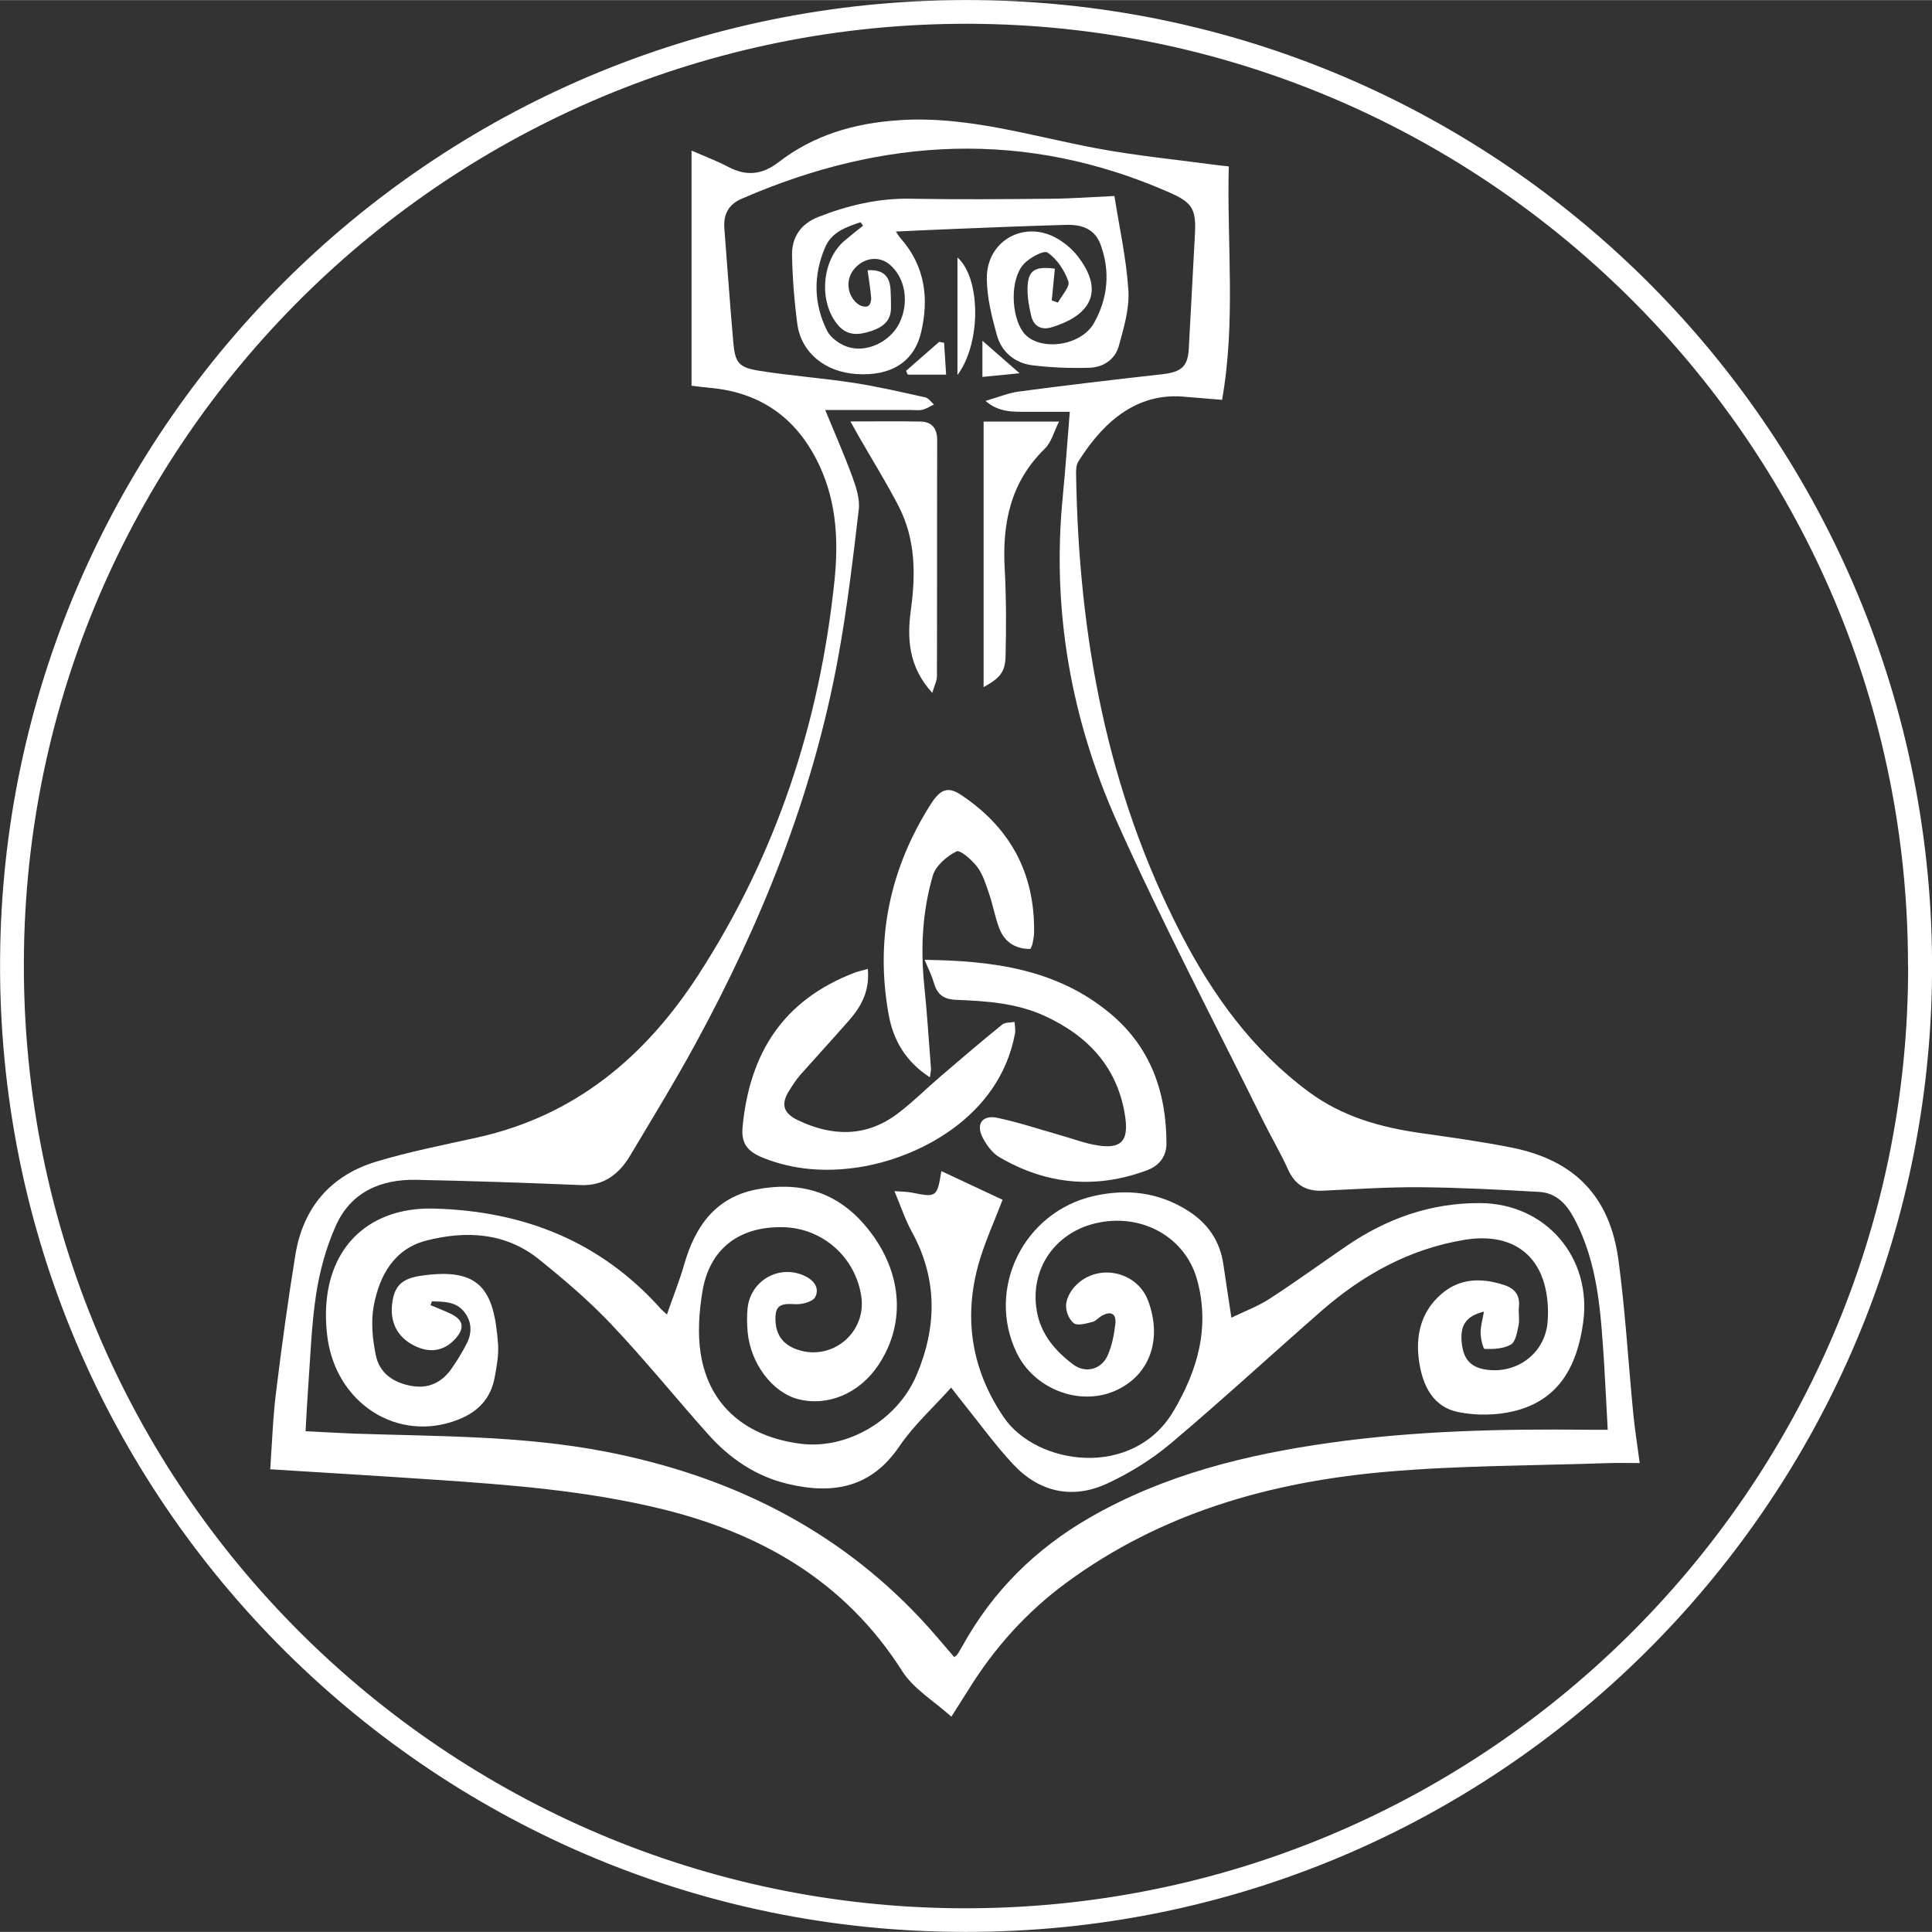 <svg xmlns="http://www.w3.org/2000/svg" id="Ebene_2" width="57.1mm" height="57.1mm" viewBox="0 0 161.87 161.85"><rect x="0" y="0" width="161.87" height="161.85" fill="#333333" stroke="none"/><g id="Ebene_1-2"><path d="m80.87,161.85C35.87,161.88-.86,124.88.02,79.31.85,35.47,36.89-.52,81.96,0c44.83.53,80.77,37.59,79.9,82.55-.84,43.46-36.39,79.36-80.98,79.3Zm78.99-80.92c.04-43.36-34.98-78.32-77.75-78.94C38.66,1.37,2.72,36.02,2.01,79.54c-.73,44.51,34.88,79.57,77.45,80.32,44.35.79,80.48-35.05,80.41-78.93Z" style="fill:#fff; fill-rule:evenodd;"></path><path d="m22.64,123.1c.15-2.12.22-4.31.49-6.48.47-3.84,1-7.68,1.62-11.51.65-3.94,2.94-6.63,6.76-7.79,2.78-.84,5.65-1.4,8.49-2.03,8.18-1.81,14.07-6.76,18.51-13.62,6.53-10.08,10.18-21.16,11.41-33.08.37-3.59.12-7.02-1.59-10.25-1.89-3.57-4.86-5.51-8.89-5.86-.48-.04-.95-.11-1.5-.17V12.61c1.06.46,2.1.85,3.07,1.36,1.52.8,2.84.67,4.22-.39,2.97-2.29,6.38-3.28,10.12-3.52,5.7-.38,11.06,1.34,16.54,2.36,3.33.62,6.71.95,10.07,1.4.27.04.55.06.99.11-.16,6.5.6,13-.56,19.56-1.15-.09-2.22-.19-3.28-.27-4.4-.35-7.12,2.83-8.77,5.45-.19.31-.19.77-.18,1.17.23,13.42,2.56,26.36,8.8,38.41,2.66,5.14,5.97,9.72,10.68,13.21,2.83,2.1,6.04,2.99,9.44,3.47,2.53.36,5.07.71,7.57,1.21,5.27,1.05,8.23,4.08,8.95,9.42.57,4.23.82,8.51,1.23,12.76.13,1.34.34,2.67.55,4.25-.96,0-1.74-.02-2.52,0-6.27.22-12.56.19-18.8.74-9.63.85-18.77,3.44-26.71,9.28-3.36,2.47-6.09,5.52-8.27,9.07-.4.64-.81,1.28-1.37,2.16-1.44-1.3-3.16-2.31-4.12-3.82-4.84-7.61-11.96-11.63-20.47-13.66-6.13-1.46-12.38-1.95-18.64-2.37-4.54-.31-9.08-.58-13.85-.88Zm59.92-89.52c1.03-.29,1.92-.67,2.84-.79,4-.53,8-1,12.01-1.45,1.57-.18,2.11-.65,2.19-2.12.17-3.23.35-6.46.52-9.69.1-2.03-.25-2.58-2.11-3.4-12.04-5.31-24-4.66-35.89.52-1.12.49-1.52,1.34-1.43,2.49.24,3.15.47,6.3.74,9.44.16,1.84.43,2.2,2.28,2.49,2.6.41,5.24.6,7.84,1,2,.31,3.98.77,5.96,1.21.28.06.5.39.74.6-.32.15-.62.36-.96.44-.3.07-.64.02-.96.02h-7.19c.8,1.95,1.59,3.74,2.26,5.56.32.88.66,1.88.55,2.78-.49,4.16-.98,8.34-1.74,12.46-2.1,11.46-6.4,22.13-11.95,32.32-1.72,3.16-3.6,6.22-5.44,9.31-.93,1.56-2.19,2.59-4.17,2.51-4.59-.19-9.18-.35-13.77-.44-2.99-.06-5.49,1.03-6.75,3.86-.8,1.79-1.34,3.76-1.64,5.7-.41,2.68-.49,5.41-.69,8.12-.08,1.1-.13,2.21-.2,3.38,1.44.07,2.71.15,3.98.2,7.07.24,14.16.16,21.14,1.51,10.21,1.98,19.23,6.33,26.43,14.02.97,1.03,1.87,2.13,2.8,3.2.14-.12.22-.16.26-.22.15-.23.29-.47.43-.72,2.54-4.6,6.14-8.15,10.68-10.76,6.23-3.58,13.07-5.27,20.12-6.26,7.18-1.01,14.41-1.17,21.65-1.09.5,0,1,0,1.61,0-.11-1.97-.19-3.75-.3-5.54-.28-4.19-.48-8.39-2.54-12.22-.66-1.22-1.53-2.1-2.93-2.17-3.31-.19-6.62-.36-9.93-.39-2.71-.02-5.43.16-8.14.29-1.4.07-2.35-.46-2.94-1.77-.64-1.42-1.44-2.76-2.13-4.16-4.1-8.31-8.42-16.51-12.2-24.96-3.85-8.62-5.48-17.75-4.55-27.24.23-2.34.39-4.68.59-7.13-1.26,0-2.4,0-3.54,0-1.19,0-2.39.07-3.52-.91Z" style="fill:#fff; fill-rule:evenodd;"></path><path d="m79.7,116.24c-1.54,1.71-3.14,3.16-4.32,4.89-2.37,3.51-5.56,4.09-9.36,3.19-2.71-.64-4.89-2.14-6.71-4.18-2.71-3.04-5.28-6.22-8.08-9.18-1.86-1.97-3.94-3.74-6.05-5.44-2.81-2.28-6.14-2.44-9.46-1.59-2.7.69-3.94,2.94-4.41,5.49-.24,1.33-.1,2.79.18,4.13.31,1.5,1.49,2.3,3,2.56,1.41.25,2.52-.29,3.32-1.42.48-.68.92-1.4,1.3-2.15.48-.94.4-1.91-.27-2.7-.7-.82-1.7-.79-2.65-.82-.04.11-.08.21-.12.32.55.23,1.11.45,1.65.7,1.13.53,1.25,1.23.4,2.15-.93,1-2.1,1.19-3.38.56-1.49-.73-2.14-2.06-1.85-3.78.22-1.31.87-1.87,2.37-2.09,4.99-.74,6.14,1.17,6.47,5.74.06.9-.11,1.83-.28,2.74-.31,1.76-1.36,2.9-3.03,3.56-5.06,2.01-10.34-1.33-11.01-7.06-.15-1.25-.14-2.57.08-3.81.81-4.43,4.2-6.94,8.91-6.8,7.51.21,13.96,2.76,19.02,8.46.1.11.23.2.46.41.51-1.48,1.06-2.84,1.46-4.24.92-3.18,2.63-5.58,6.07-6.24,3.5-.67,6.57.14,8.99,2.93,3.17,3.65,3.63,8.16,1.18,11.81-1.59,2.37-4.24,3.48-6.73,2.83-2.15-.57-3.97-2.99-4.21-5.62-.06-.67-.07-1.37,0-2.04.27-2.25,2.55-3.58,4.62-2.73.84.35,1.45.99,1.05,1.83-.18.39-1.12.65-1.68.61-1.34-.1-1.74.17-1.65,1.51.08,1.17.73,1.92,1.81,2.29,2.92,1.01,5.83-1.42,5.37-4.47-.5-3.28-3.24-5.7-6.52-5.78-3.7-.09-6.19,1.79-6.79,5.39-.28,1.71-.41,3.53-.14,5.23.69,4.33,3.79,6.96,8.43,7.53,3.83.46,8.02-1.93,9.65-5.75,1.71-4.02,1.78-8.06-.39-12.01-.55-1-.91-2.1-1.46-3.41.65.05,1.06.04,1.45.12,2.07.42,2.13.39,2.48-1.8,1.75.82,3.47,1.62,5.13,2.4-.71,1.87-1.52,3.61-2.03,5.44-1.26,4.57-.54,8.87,2.14,12.8,2.74,4.01,10.82,5.19,14.21-.53,2.02-3.42,3.07-7.02,1.98-11-.99-3.61-4.68-5.64-8.51-4.74-3.46.82-5.53,3.91-4.92,7.37.34,1.94,1.54,3.32,3.03,4.45,1.04.79,2.38.44,2.91-.76.36-.82.54-1.75.64-2.65.09-.83-.38-1.09-1.13-.66-.28.16-.51.45-.8.52-.51.12-1.21.34-1.54.11-.4-.28-.68-.99-.66-1.51.02-.54.35-1.16.73-1.57,1.83-2,5.19-1.33,6.14,1.18,1.23,3.28.12,6.31-2.79,7.57-2.99,1.29-6.76-.17-8.22-3.2-2.58-5.35.57-11.79,6.45-13.13,2.8-.64,5.49-.32,7.95,1.26,1.63,1.05,2.64,2.52,2.92,4.47.2,1.42.43,2.83.67,4.46,1.08-.52,2.2-.94,3.18-1.57,2.18-1.41,4.28-2.94,6.43-4.41,3.38-2.32,7.08-3.64,11.22-3.62,5.5.02,9.41,4.55,8.64,10.03-.5,3.59-2,6.48-5.79,7.4-1.47.36-3.13.38-4.62.09-2.16-.41-3.03-2.22-3.33-4.23-.32-2.16.13-4.17,1.86-5.67,1.54-1.33,3.33-1.37,5.2-.78.92.29,1.41.84,1.3,1.86-.05.51.07,1.06-.03,1.55-.12.57-.25,1.37-.64,1.6-.61.36-1.46.39-2.2.37-.13,0-.34-.89-.34-1.37,0-.58.18-1.16.28-1.76-1.41.36-1.95,1.05-1.88,2.35.08,1.51.66,2.26,1.92,2.49,2.63.47,5.06-1.29,5.29-3.94.08-.94.03-1.93-.18-2.85-.71-3.18-3.22-4.65-6.79-4.06-4.6.76-8.51,2.93-11.97,5.95-4.21,3.68-8.33,7.48-12.61,11.09-1.6,1.35-3.44,2.49-5.33,3.37-2.91,1.35-5.68.75-7.88-1.59-1.47-1.57-2.74-3.33-4.09-5.01-.35-.43-.68-.87-1.14-1.46Z" style="fill:#fff; fill-rule:evenodd;"></path><path d="m93.37,16.41c.41,2.62,1,5.25,1.17,7.9.1,1.53-.38,3.14-.8,4.66-.31,1.13-1.29,1.79-2.44,1.83-1.59.05-3.2-.01-4.77-.2-1.5-.18-2.62-1.11-3.02-2.57-.42-1.53-.82-3.12-.83-4.69-.04-3.21,3.19-4.97,5.94-3.34.67.4,1.31.95,1.77,1.58,2.42,3.25.39,5.04-2.31,5.84-.82.24-1.46-.09-1.67-.92-.18-.73-.32-1.49-.32-2.24,0-1.6.55-1.99,2.29-1.76-.09.88-.17,1.77-.26,2.66.17.06.35.12.52.18.32-.6,1.03-1.34.87-1.78-.32-.92-.96-1.88-1.74-2.41-.32-.22-1.55.45-2.03,1-1.12,1.28-1.03,4.28-.02,5.66,1.21,1.64,4.79,1.26,5.93-.74,1.17-2.07,1.39-4.31.56-6.59-.5-1.35-1.63-1.69-2.9-1.65-3.2.09-6.39.22-9.58.35-1.51.06-3.03.13-4.67.21.16.24.27.43.41.58,2.03,2.31,2.38,5.02,1.7,7.87-.59,2.5-2.56,3.68-5.4,3.49-2.65-.17-4.64-1.79-4.97-4.21-.25-1.9-.4-3.82-.44-5.73-.03-1.53.73-2.65,2.22-3.23,2.48-.97,5.01-1.57,7.7-1.52,3.91.07,7.83.04,11.75,0,1.71-.01,3.42-.14,5.37-.23Zm-20.67,6.22c1.41-.08,1.88.61,1.92,1.74.02.48.04.96.03,1.44-.01,1.11-.73,1.61-1.67,1.92-1,.33-1.96.43-2.75-.48-1.68-1.95-1.4-5.5.57-7.13.5-.41,1-.82,1.51-1.22-.07-.1-.14-.19-.21-.29-1.19.4-2.42.8-2.98,2.13-.99,2.33-.95,4.7.17,6.95.29.59,1.04,1.13,1.69,1.35,1.62.55,3.58-.41,4.35-1.93.87-1.73.54-3.83-.78-4.95-.92-.78-2.24-.59-3.05.45-.71.92-.48,2.32.51,2.94.2.12.56.18.73.08.17-.1.27-.46.25-.69-.06-.75-.19-1.49-.3-2.31Z" style="fill:#fff; fill-rule:evenodd;"></path><path d="m72.71,81.18c.17,1.86-.57,3.16-1.59,4.32-1.34,1.53-2.72,3.03-4.07,4.55-.34.39-.62.83-.9,1.27-.74,1.14-.56,1.92.69,2.52,2.88,1.38,5.73,1.44,8.37-.55,1.27-.96,2.4-2.1,3.62-3.14,1.7-1.46,3.4-2.91,5.14-4.32.24-.2.68-.15,1.03-.22.02.32.1.66.04.97-1.3,7.05-8.21,10.49-13.18,11.22-2.7.4-5.34.22-7.89-.79-1.39-.55-1.89-1.25-1.75-2.65.6-6.1,3.35-10.56,9.37-12.87.32-.12.67-.19,1.14-.33Z" style="fill:#fff; fill-rule:evenodd;"></path><path d="m77.48,80.41c5.72.07,11.06.78,15.5,4.46,3.41,2.82,4.75,6.61,4.75,10.94,0,1.08-.63,1.85-1.58,2.21-4.3,1.62-8.47,1.24-12.42-1.08-.58-.34-1.06-.99-1.38-1.6-.62-1.16-.06-1.97,1.23-1.69,1.75.37,3.46.94,5.18,1.43,1.07.3,2.13.71,3.22.88,1.95.3,2.58-.37,2.3-2.36-.6-4.14-3.08-6.81-6.77-8.5-2.34-1.07-4.87-1.24-7.38-1.34-1.14-.04-1.63-.5-1.91-1.49-.16-.57-.44-1.1-.75-1.86Z" style="fill:#fff; fill-rule:evenodd;"></path><path d="m86.34,79.5c-1.29,0-2.18-.59-2.62-1.74-.35-.92-.52-1.92-.84-2.86-.27-.78-.51-1.62-1-2.27-.44-.59-1.44-1.46-1.74-1.31-.81.41-1.74,1.2-1.98,2.02-.87,2.97-1.04,6.04-.73,9.14.24,2.34.39,4.69.57,7.03.01.18-.04.37-.09.74-2.03-1.31-3.06-3.1-3.45-5.23-1.15-6.33.08-12.23,3.52-17.65.82-1.29,1.46-1.5,2.54-.78,4.11,2.73,6.19,6.55,6.12,11.51,0,.32-.07.64-.13.95-.03.15-.11.29-.18.45Z" style="fill:#fff; fill-rule:evenodd;"></path><path d="m78.1,58.03c-2-2.19-2.11-4.58-1.78-6.97.41-3,.38-5.91-1.02-8.64-1.02-1.98-2.21-3.88-3.32-5.82-.23-.4-.45-.8-.73-1.3,2.07,0,3.97-.03,5.87.01.96.02,1.4.57,1.4,1.56-.02,6.59,0,13.18-.02,19.77,0,.4-.22.81-.39,1.4Z" style="fill:#fff; fill-rule:evenodd;"></path><path d="m82.41,57.56v-22.25h6.32c-.42.82-.63,1.73-1.2,2.28-2.88,2.81-3.57,6.27-3.35,10.1.13,2.42.13,4.85.07,7.28-.03,1.35-.49,1.84-1.84,2.59Z" style="fill:#fff; fill-rule:evenodd;"></path><path d="m80.22,31.41v-9.85c1.97,1.76,1.99,7.19,0,9.85Z" style="fill:#fff; fill-rule:evenodd;"></path><path d="m75.91,31.06c.93-.81,1.85-1.62,2.78-2.43.14.03.27.05.41.08.06.89.11,1.77.17,2.67h-3.21c-.05-.11-.1-.21-.15-.32Z" style="fill:#fff; fill-rule:evenodd;"></path><path d="m85.42,31.26c-1.22.12-2.11.21-3.11.31v-3.03c1.06.93,1.97,1.72,3.11,2.72Z" style="fill:#fff; fill-rule:evenodd;"></path></g></svg>